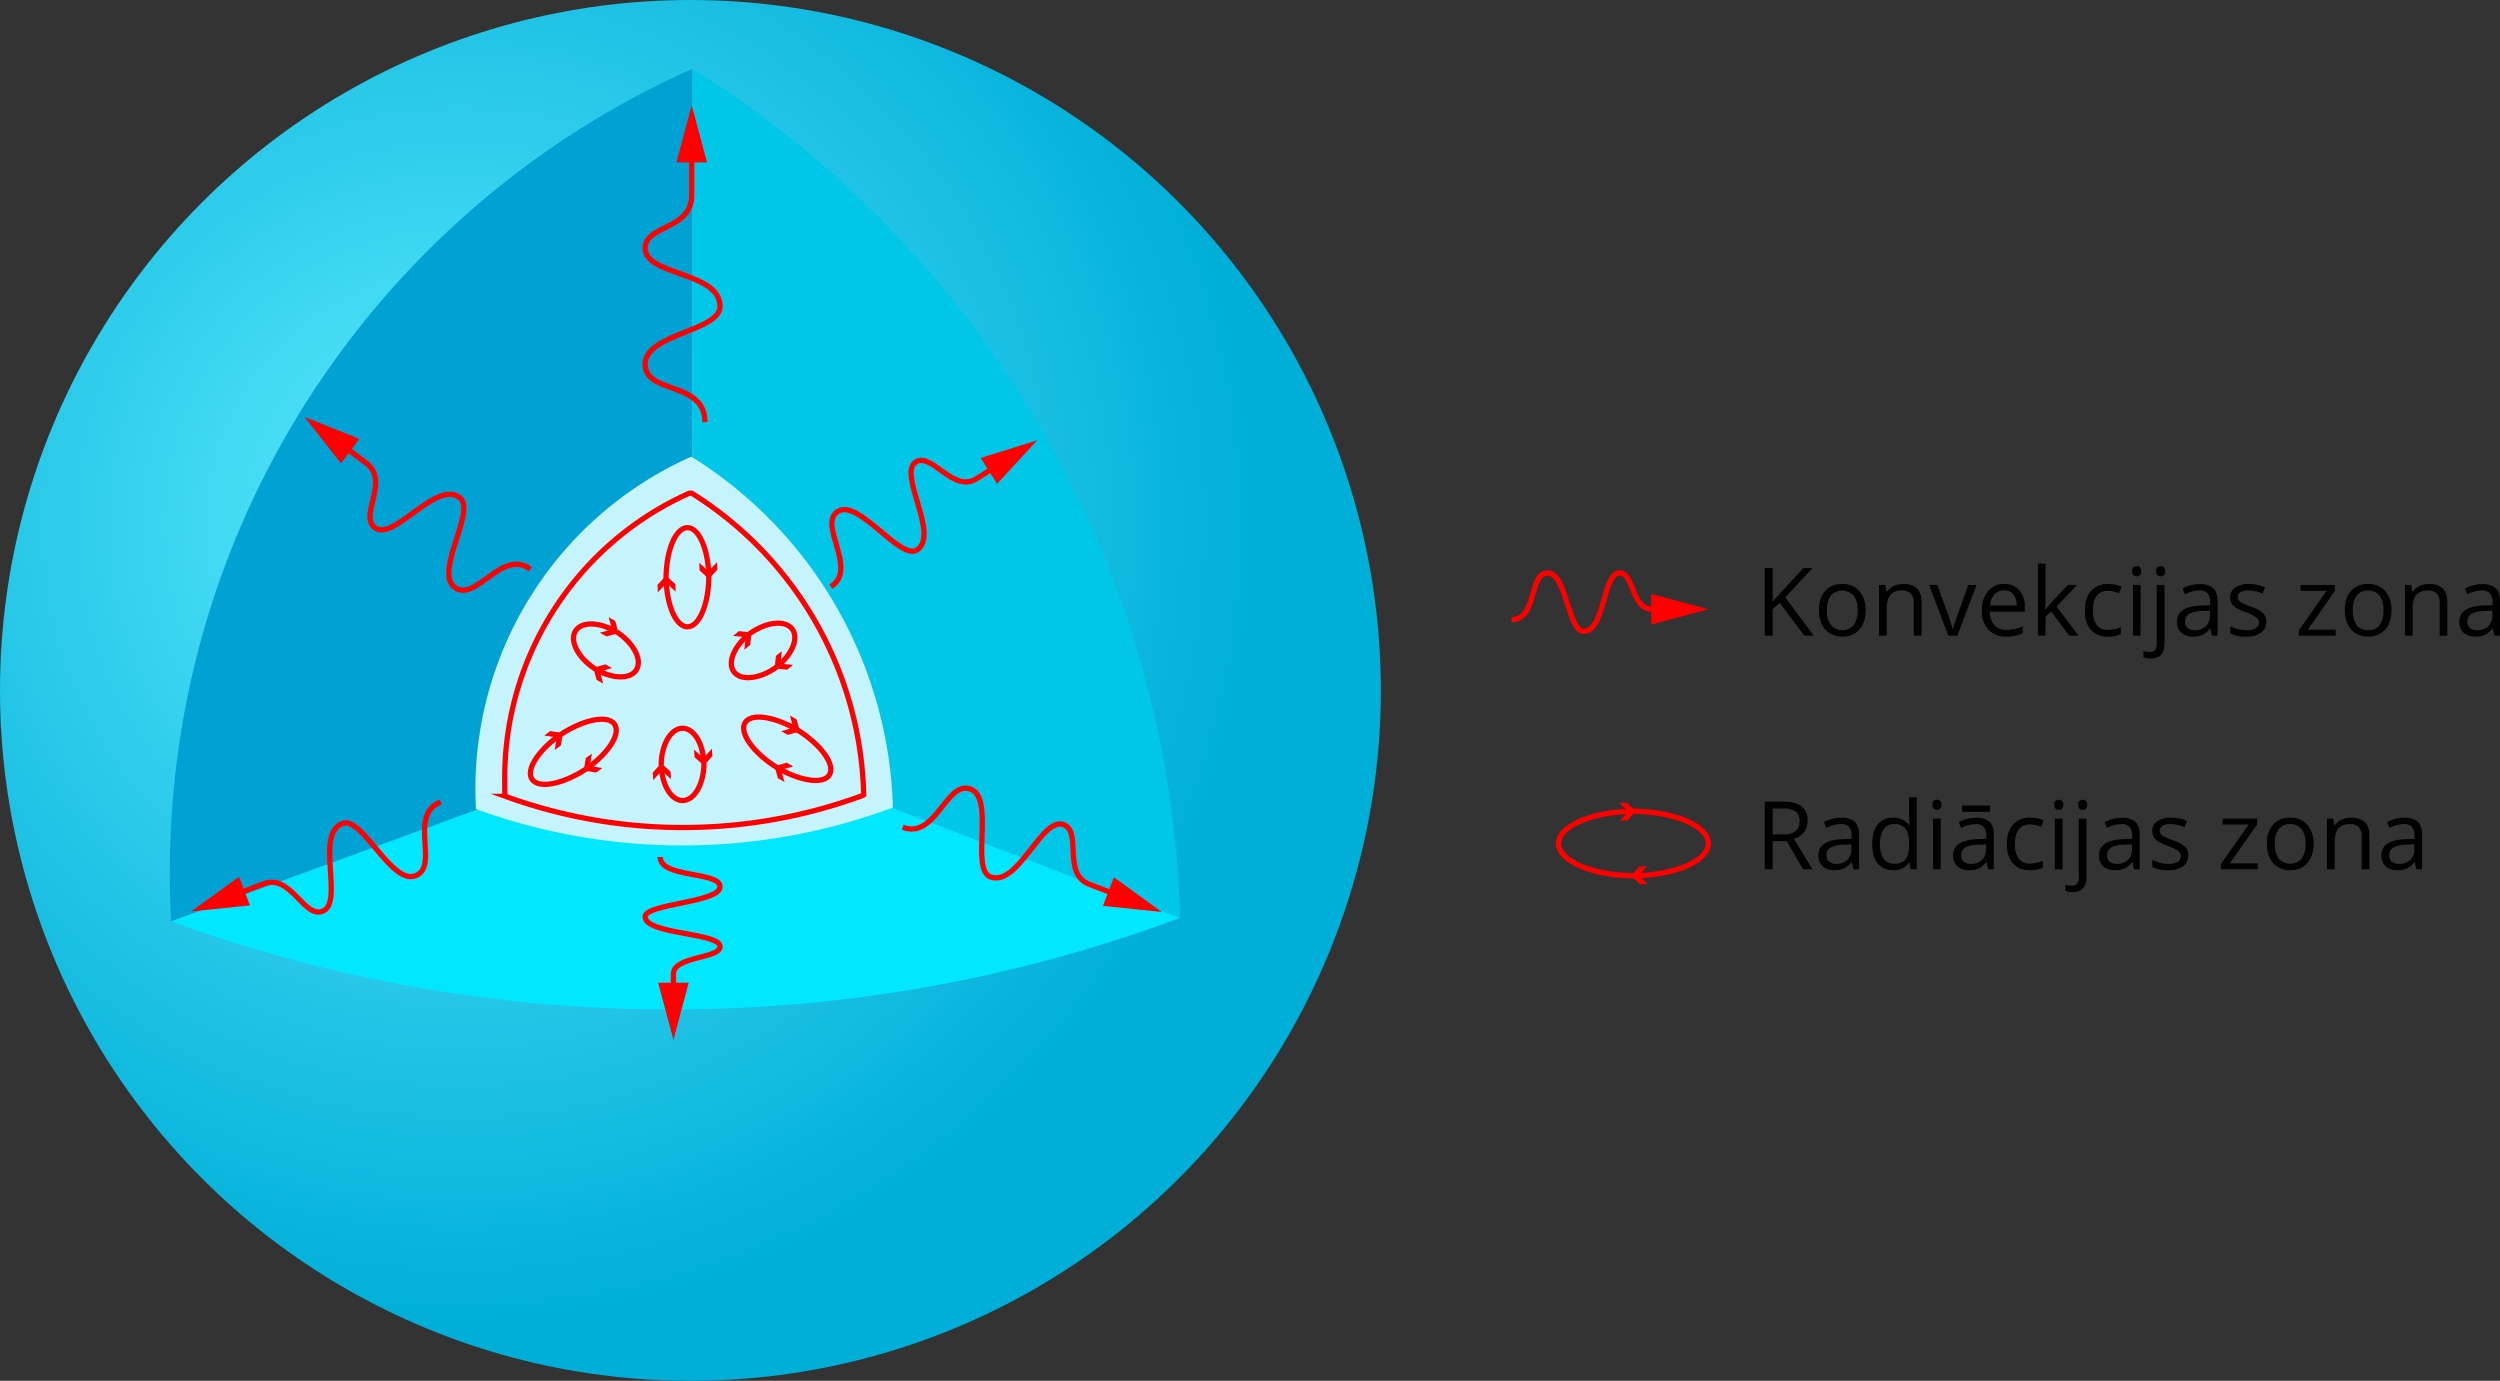 <svg xmlns="http://www.w3.org/2000/svg" xmlns:xlink="http://www.w3.org/1999/xlink" width="949.4" height="524.38" viewBox="0 0 949.4 524.38">
  <rect x="0" y="0" width="949.4" height="524.38" fill="#333333" stroke="none"/>
  <defs>
    <style>
      .cls-1 {
        fill: url(#radial-gradient);
      }

      .cls-2 {
        fill: #00a1d3;
      }

      .cls-3 {
        fill: #00e7ff;
      }

      .cls-4 {
        fill: #00c7e8;
      }

      .cls-5 {
        fill: #c5f4ff;
      }

      .cls-6 {
        fill: none;
        stroke: red;
        stroke-miterlimit: 10;
        stroke-width: 2px;
      }

      .cls-7 {
        fill: red;
      }
    </style>
    <radialGradient id="radial-gradient" cx="174.33" cy="199.04" r="302.13" gradientUnits="userSpaceOnUse">
      <stop offset="0" stop-color="#5fecff"/>
      <stop offset="0.55" stop-color="#29c9e9"/>
      <stop offset="1" stop-color="#00afd8"/>
    </radialGradient>
  </defs>
  <title>65</title>
  <g id="Layer_2" data-name="Layer 2">
    <g id="Layer_1-2" data-name="Layer 1">
      <circle class="cls-1" cx="262.19" cy="262.19" r="262.19"/>
      <path class="cls-2" d="M262.91,26.14V277.8L65,350.06q-.53-9.22-.52-18.59C64.52,195.28,146,78.13,262.91,26.14Z"/>
      <path class="cls-3" d="M448.15,348.55a550.9,550.9,0,0,1-193.35,34.8A551,551,0,0,1,65,349.88l197.87-72.26Z"/>
      <path class="cls-4" d="M448.15,348.67,262.91,277.74V26.08C371.3,93.6,444.38,212.48,448.15,348.67Z"/>
      <path class="cls-5" d="M339.09,306.68h0a162.23,162.23,0,0,0-76.55-133.26v0a138.07,138.07,0,0,0-82,126.19c0,2.57.07,5.14.21,7.68l.1,0A229.26,229.26,0,0,0,339,306.71l.07,0Z"/>
      <path class="cls-6" d="M328,301.86a139,139,0,0,0-65.3-114.56h-.94a118.47,118.47,0,0,0-70.09,108.55c0,2.22,0,4.19.08,6.37l.2.2A197.57,197.57,0,0,0,327.85,302Z"/>
      <g>
        <g>
          <path class="cls-6" d="M252.93,219.85c0-10.76,3.64-19.47,8.13-19.47,4.17,0,7.6,7.51,8.08,17.18"/>
          <polygon class="cls-7" points="265.54 213.73 269.07 216.97 272.32 213.44 272.44 216.32 269.19 219.85 265.66 216.6 265.54 213.73"/>
        </g>
        <g>
          <path class="cls-6" d="M269.19,218.58c0,10.75-3.64,19.47-8.13,19.47-4.17,0-7.6-7.51-8.07-17.19"/>
          <polygon class="cls-7" points="256.58 224.7 253.05 221.45 249.81 224.99 249.69 222.11 252.93 218.58 256.46 221.82 256.58 224.7"/>
        </g>
      </g>
      <g>
        <g>
          <path class="cls-6" d="M619.35,308.05c16.24,0,29.4,5.5,29.4,12.28,0,6.45-11.94,11.75-27.11,12.23"/>
          <polygon class="cls-7" points="625.47 328.95 622.23 332.48 625.76 335.72 622.88 335.85 619.35 332.6 622.6 329.07 625.47 328.95"/>
        </g>
        <g>
          <path class="cls-6" d="M621.27,332.6c-16.24,0-29.4-5.5-29.4-12.27,0-6.46,12-11.76,27.11-12.24"/>
          <polygon class="cls-7" points="615.15 311.7 618.4 308.17 614.86 304.93 617.74 304.81 621.27 308.05 618.03 311.58 615.15 311.7"/>
        </g>
      </g>
      <g>
        <g>
          <path class="cls-6" d="M251.08,290.75c0-7.84,3.64-14.19,8.13-14.19,4.05,0,7.4,5.16,8,11.91"/>
          <polygon class="cls-7" points="263.59 284.69 267.18 287.88 270.36 284.3 270.53 287.17 267.34 290.75 263.76 287.56 263.59 284.69"/>
        </g>
        <g>
          <path class="cls-6" d="M267.34,289.83c0,7.83-3.64,14.19-8.13,14.19-4,0-7.4-5.16-8-11.91"/>
          <polygon class="cls-7" points="254.83 295.89 251.25 292.7 248.06 296.28 247.89 293.41 251.08 289.83 254.66 293.01 254.83 295.89"/>
        </g>
      </g>
      <g>
        <g>
          <path class="cls-6" d="M234.13,239.93c6.58,4.26,9.93,10.76,7.49,14.53-2.19,3.4-8.35,3.41-14.35.27"/>
          <polygon class="cls-7" points="232.42 253.73 227.79 255 229.07 259.62 226.57 258.2 225.29 253.58 229.92 252.3 232.42 253.73"/>
        </g>
        <g>
          <path class="cls-6" d="M226.07,254.08c-6.58-4.26-9.93-10.77-7.49-14.54,2.2-3.39,8.35-3.41,14.36-.26"/>
          <polygon class="cls-7" points="227.78 240.28 232.41 239.01 231.13 234.38 233.64 235.81 234.91 240.43 230.29 241.7 227.78 240.28"/>
        </g>
      </g>
      <g>
        <g>
          <path class="cls-6" d="M294.93,253.31c-6.34,4.6-13.62,5.39-16.26,1.76-2.37-3.28-.17-9,4.92-13.49"/>
          <polygon class="cls-7" points="282.68 246.75 283.15 241.97 278.38 241.5 280.61 239.67 285.38 240.15 284.9 244.92 282.68 246.75"/>
        </g>
        <g>
          <path class="cls-6" d="M284.63,240.7c6.34-4.61,13.62-5.39,16.26-1.76,2.38,3.27.18,9-4.92,13.49"/>
          <polygon class="cls-7" points="296.89 247.26 296.41 252.03 301.18 252.51 298.95 254.33 294.18 253.85 294.66 249.08 296.89 247.26"/>
        </g>
      </g>
      <g>
        <g>
          <path class="cls-6" d="M302.7,277.11c9.14,5.66,14.64,13.35,12.27,17.17-2.19,3.54-10.39,2.5-18.86-2.19"/>
          <polygon class="cls-7" points="301.26 291.05 296.64 292.34 297.94 296.96 295.43 295.55 294.14 290.93 298.75 289.64 301.26 291.05"/>
        </g>
        <g>
          <path class="cls-6" d="M295.22,291.6c-9.15-5.67-14.64-13.35-12.27-17.17,2.19-3.54,10.38-2.51,18.86,2.19"/>
          <polygon class="cls-7" points="296.65 277.66 301.27 276.37 299.98 271.75 302.49 273.16 303.78 277.78 299.16 279.07 296.65 277.66"/>
        </g>
      </g>
      <g>
        <g>
          <path class="cls-6" d="M222.75,291.92c-9,5.95-18.24,7.74-20.72,4-2.31-3.47,2.05-10.48,9.85-16.23"/>
          <polygon class="cls-7" points="210.67 284.81 211.42 280.07 206.68 279.32 209.01 277.63 213.75 278.38 213 283.11 210.67 284.81"/>
        </g>
        <g>
          <path class="cls-6" d="M212.69,279.08c9-5.95,18.24-7.74,20.72-4,2.31,3.47-2,10.49-9.85,16.23"/>
          <polygon class="cls-7" points="224.77 286.2 224.01 290.93 228.75 291.68 226.42 293.38 221.69 292.63 222.44 287.89 224.77 286.2"/>
        </g>
      </g>
      <g>
        <path class="cls-6" d="M267.71,160.3c0-15.69-22.72-10.43-22.72-22s28.44-12.46,28.44-22c0-13.14-28.44-11.6-28.44-22,0-8.93,17.69-7,17.69-20.07V57.71"/>
        <polygon class="cls-7" points="268.49 61.68 262.68 39.99 256.87 61.68 268.49 61.68"/>
      </g>
      <g>
        <path class="cls-6" d="M574.07,235.29c9.74,0,6.48-17.71,13.66-17.71s7.73,22.16,13.66,22.16c8.16,0,7.2-22.16,13.66-22.16,5.54,0,4.37,13.79,12.46,13.79H631"/>
        <polygon class="cls-7" points="627.07 237.18 648.75 231.37 627.07 225.56 627.07 237.18"/>
      </g>
      <g>
        <path class="cls-6" d="M250.71,325.45c0,8.09,22.72,5.38,22.72,11.34S245,343.21,245,348.13c0,6.78,28.44,6,28.44,11.34,0,4.6-17.69,3.63-17.69,10.34v7.36"/>
        <polygon class="cls-7" points="249.93 373.2 255.74 394.88 261.55 373.2 249.93 373.2"/>
      </g>
      <g>
        <path class="cls-6" d="M342.82,314.15c12.6,4.81,16.49-18,25.77-14.48s-.15,30.39,7.51,33.32c10.55,4,19.47-23,27.81-19.83,7.17,2.73-.66,18.68,9.8,22.68L424.62,340"/>
        <polygon class="cls-7" points="418.85 344.02 441.18 346.33 423 333.16 418.85 344.02"/>
      </g>
      <g>
        <path class="cls-6" d="M167.36,304.57c-12.59,4.81-.27,24.43-9.56,28s-20.14-22.76-27.8-19.84c-10.55,4,.83,30.13-7.52,33.32-7.17,2.73-12-14.37-22.42-10.38l-10.91,4.16"/>
        <polygon class="cls-7" points="90.77 332.97 72.59 346.13 94.92 343.83 90.77 332.97"/>
      </g>
      <g>
        <path class="cls-6" d="M315.52,222.78c10.57-6.69-5.13-23.65,2.67-28.58s23.6,18.72,30,14.65c8.85-5.61-7.4-29-.4-33.42,6-3.81,14.21,11.94,23,6.39l8.08-5.12"/>
        <polygon class="cls-7" points="378.66 183.73 393.87 167.22 372.44 173.91 378.66 183.73"/>
      </g>
      <g>
        <path class="cls-6" d="M201.41,216.17c-10.8-8.07-20.79,12.84-28.75,6.89s8.46-29.19,1.89-34.11c-9.05-6.76-25,16.82-32.18,11.47-6.14-4.59,5.75-17.79-3.22-24.49l-9.35-7"/>
        <polygon class="cls-7" points="136.45 166.65 115.6 158.33 129.49 175.96 136.45 166.65"/>
      </g>
      <g>
        <path d="M688.75,241.4h-3.52l-9.37-12.46-2.68,2.39V241.4h-3V215.7h3v12.74l11.65-12.74h3.53L678,226.86Z"/>
        <path d="M708.47,231.75q0,4.71-2.37,7.35a8.34,8.34,0,0,1-6.56,2.65,8.69,8.69,0,0,1-4.59-1.21,8.07,8.07,0,0,1-3.09-3.48,12.14,12.14,0,0,1-1.09-5.31q0-4.71,2.36-7.34a8.34,8.34,0,0,1,6.54-2.63,8.16,8.16,0,0,1,6.42,2.69A10.57,10.57,0,0,1,708.47,231.75Zm-14.68,0a9.16,9.16,0,0,0,1.48,5.62,5.85,5.85,0,0,0,8.69,0,9.09,9.09,0,0,0,1.49-5.63,8.94,8.94,0,0,0-1.49-5.58,6,6,0,0,0-8.71,0A9.06,9.06,0,0,0,693.79,231.75Z"/>
        <path d="M726.77,241.4V228.94a5,5,0,0,0-1.07-3.52,4.4,4.4,0,0,0-3.36-1.16,5.55,5.55,0,0,0-4.43,1.63c-.94,1.09-1.4,2.89-1.4,5.4V241.4h-2.92V222.13H716l.47,2.64h.15a5.89,5.89,0,0,1,2.51-2.21,8.19,8.19,0,0,1,3.6-.78,7.32,7.32,0,0,1,5.24,1.68q1.76,1.68,1.76,5.37V241.4Z"/>
        <path d="M739.9,241.4l-7.31-19.27h3.13l4.15,11.43q1.39,4,1.65,5.2h.14c.13-.62.54-1.91,1.22-3.86s2.22-6.21,4.62-12.77h3.12l-7.31,19.27Z"/>
        <path d="M761.86,241.75a8.85,8.85,0,0,1-6.74-2.6,10.07,10.07,0,0,1-2.47-7.23,11.18,11.18,0,0,1,2.29-7.4,7.61,7.61,0,0,1,6.16-2.74,7.24,7.24,0,0,1,5.73,2.38,9.13,9.13,0,0,1,2.11,6.29v1.84H755.67a7.66,7.66,0,0,0,1.71,5.15A5.94,5.94,0,0,0,762,239.2a15.41,15.41,0,0,0,6.15-1.3v2.6a14.82,14.82,0,0,1-2.92,1A16.69,16.69,0,0,1,761.86,241.75Zm-.79-17.53a4.76,4.76,0,0,0-3.7,1.52,6.92,6.92,0,0,0-1.63,4.18h10.07a6.43,6.43,0,0,0-1.23-4.23A4.32,4.32,0,0,0,761.07,224.22Z"/>
        <path d="M776.8,231.54a32.66,32.66,0,0,1,2.3-2.82l6.22-6.59h3.47L781,230.34l8.35,11.06H785.8l-6.8-9.11-2.2,1.9v7.21h-2.88V214.05h2.88v14.5c0,.64,0,1.64-.14,3Z"/>
        <path d="M800.51,241.75a8.22,8.22,0,0,1-6.48-2.58q-2.29-2.56-2.29-7.28t2.33-7.47a8.37,8.37,0,0,1,6.63-2.64,13.07,13.07,0,0,1,2.78.3,9.16,9.16,0,0,1,2.18.7l-.89,2.48a13.74,13.74,0,0,0-2.11-.64,9.55,9.55,0,0,0-2-.26q-5.86,0-5.87,7.49a8.87,8.87,0,0,0,1.44,5.45,5,5,0,0,0,4.24,1.9,12.82,12.82,0,0,0,4.94-1v2.59A10.5,10.5,0,0,1,800.51,241.75Z"/>
        <path d="M809.7,216.91a1.93,1.93,0,0,1,.5-1.47,1.69,1.69,0,0,1,1.23-.46,1.73,1.73,0,0,1,1.21.47,2.36,2.36,0,0,1,0,2.93,1.7,1.7,0,0,1-1.21.48,1.67,1.67,0,0,1-1.23-.48A2,2,0,0,1,809.7,216.91Zm3.17,24.49H810V222.13h2.92Z"/>
        <path d="M816.72,250.05a7.07,7.07,0,0,1-2.71-.44v-2.38a8.4,8.4,0,0,0,2.39.36,2.48,2.48,0,0,0,2-.75,3.43,3.43,0,0,0,.65-2.28V222.13H822v22.22Q822,250.05,816.72,250.05Zm2.09-33.14a1.93,1.93,0,0,1,.49-1.47,1.72,1.72,0,0,1,1.23-.46,1.76,1.76,0,0,1,1.22.47,2.36,2.36,0,0,1,0,2.93,1.72,1.72,0,0,1-1.22.48,1.7,1.7,0,0,1-1.23-.48A2,2,0,0,1,818.81,216.91Z"/>
        <path d="M840,241.4l-.58-2.74h-.14a8.16,8.16,0,0,1-2.88,2.45,8.67,8.67,0,0,1-3.57.64,6.4,6.4,0,0,1-4.49-1.48,5.35,5.35,0,0,1-1.63-4.2q0-5.83,9.33-6.12l3.27-.1v-1.2a4.86,4.86,0,0,0-1-3.34,4,4,0,0,0-3.12-1.09,12.78,12.78,0,0,0-5.45,1.48l-.9-2.23a13.4,13.4,0,0,1,3.12-1.21,13.22,13.22,0,0,1,3.4-.44,7.35,7.35,0,0,1,5.11,1.53c1.11,1,1.66,2.65,1.66,4.9V241.4Zm-6.59-2.06a6,6,0,0,0,4.28-1.49,5.56,5.56,0,0,0,1.55-4.19v-1.74l-2.91.13a10.57,10.57,0,0,0-5,1.08,3.25,3.25,0,0,0-1.54,3,3,3,0,0,0,1,2.41A4,4,0,0,0,833.42,239.34Z"/>
        <path d="M860.61,236.14a4.83,4.83,0,0,1-2,4.15,9.45,9.45,0,0,1-5.63,1.46,12.18,12.18,0,0,1-6-1.21v-2.71a14.22,14.22,0,0,0,3,1.11,12.51,12.51,0,0,0,3.07.4,6.92,6.92,0,0,0,3.52-.73,2.41,2.41,0,0,0,1.23-2.22,2.44,2.44,0,0,0-1-1.93,15.64,15.64,0,0,0-3.8-1.89,20,20,0,0,1-3.83-1.75,5.2,5.2,0,0,1-1.68-1.69,4.42,4.42,0,0,1-.56-2.27,4.33,4.33,0,0,1,1.92-3.72,8.91,8.91,0,0,1,5.25-1.36,15.29,15.29,0,0,1,6.09,1.27l-1,2.37a13.92,13.92,0,0,0-5.26-1.2,6.11,6.11,0,0,0-3.13.65,2,2,0,0,0-1,1.8,2.18,2.18,0,0,0,.4,1.32,3.85,3.85,0,0,0,1.27,1,28.12,28.12,0,0,0,3.37,1.43,12.71,12.71,0,0,1,4.64,2.51A4.43,4.43,0,0,1,860.61,236.14Z"/>
        <path d="M887,241.4h-14v-2l10.51-15h-9.86v-2.27h13.06v2.27L876.4,239.13H887Z"/>
        <path d="M908.18,231.75q0,4.71-2.38,7.35a8.32,8.32,0,0,1-6.55,2.65,8.67,8.67,0,0,1-4.59-1.21,8,8,0,0,1-3.09-3.48,12.14,12.14,0,0,1-1.09-5.31q0-4.71,2.35-7.34a8.34,8.34,0,0,1,6.54-2.63,8.17,8.17,0,0,1,6.43,2.69A10.62,10.62,0,0,1,908.18,231.75Zm-14.68,0a9.09,9.09,0,0,0,1.48,5.62,5.12,5.12,0,0,0,4.34,1.94,5.17,5.17,0,0,0,4.35-1.93,9.09,9.09,0,0,0,1.48-5.63,9,9,0,0,0-1.48-5.58,5.22,5.22,0,0,0-4.39-1.91,5.13,5.13,0,0,0-4.32,1.88A9.06,9.06,0,0,0,893.5,231.75Z"/>
        <path d="M926.48,241.4V228.94a5,5,0,0,0-1.08-3.52,4.36,4.36,0,0,0-3.35-1.16,5.52,5.52,0,0,0-4.43,1.63q-1.41,1.63-1.41,5.4V241.4h-2.92V222.13h2.38l.47,2.64h.14a6,6,0,0,1,2.51-2.21,8.2,8.2,0,0,1,3.61-.78,7.33,7.33,0,0,1,5.24,1.68q1.75,1.68,1.75,5.37V241.4Z"/>
        <path d="M947.24,241.4l-.58-2.74h-.14a8.24,8.24,0,0,1-2.88,2.45,8.72,8.72,0,0,1-3.58.64,6.42,6.42,0,0,1-4.49-1.48,5.38,5.38,0,0,1-1.62-4.2q0-5.83,9.33-6.12l3.27-.1v-1.2a4.86,4.86,0,0,0-1-3.34,4,4,0,0,0-3.12-1.09A12.74,12.74,0,0,0,937,225.7l-.9-2.23a13.4,13.4,0,0,1,3.12-1.21,13.17,13.17,0,0,1,3.4-.44,7.35,7.35,0,0,1,5.11,1.53c1.1,1,1.66,2.65,1.66,4.9V241.4Zm-6.6-2.06a5.93,5.93,0,0,0,4.28-1.49,5.53,5.53,0,0,0,1.56-4.19v-1.74l-2.92.13a10.6,10.6,0,0,0-5,1.08,3.26,3.26,0,0,0-1.53,3,3,3,0,0,0,1,2.41A4,4,0,0,0,940.64,239.34Z"/>
      </g>
      <g>
        <path d="M673.18,319.44v10.68h-3v-25.7h7c3.15,0,5.48.61,7,1.81a6.57,6.57,0,0,1,2.26,5.45q0,5.1-5.17,6.89l7,11.55h-3.53l-6.22-10.68Zm0-2.57h4.09a7,7,0,0,0,4.64-1.26,4.66,4.66,0,0,0,1.48-3.77,4.29,4.29,0,0,0-1.5-3.67,8.18,8.18,0,0,0-4.83-1.13h-3.88Z"/>
        <path d="M703.85,330.12l-.58-2.74h-.14a8.05,8.05,0,0,1-2.88,2.45,8.67,8.67,0,0,1-3.57.64,6.44,6.44,0,0,1-4.49-1.47,5.38,5.38,0,0,1-1.63-4.2q0-5.83,9.33-6.12l3.27-.11v-1.19a4.89,4.89,0,0,0-1-3.35,4,4,0,0,0-3.12-1.08,12.64,12.64,0,0,0-5.45,1.48l-.9-2.24a13.86,13.86,0,0,1,3.12-1.21,13.68,13.68,0,0,1,3.4-.44,7.35,7.35,0,0,1,5.11,1.53Q706,313.6,706,317v13.15Zm-6.59-2.05a5.92,5.92,0,0,0,4.28-1.5,5.54,5.54,0,0,0,1.55-4.18v-1.74l-2.91.12a10.53,10.53,0,0,0-5,1.08,3.25,3.25,0,0,0-1.54,3,3,3,0,0,0,1,2.41A4,4,0,0,0,697.26,328.07Z"/>
        <path d="M725.14,327.54H725a6.86,6.86,0,0,1-6.05,2.93,7.16,7.16,0,0,1-5.88-2.58q-2.1-2.58-2.1-7.35t2.11-7.4a7.09,7.09,0,0,1,5.87-2.63,7,7,0,0,1,6,2.84h.23l-.12-1.39-.07-1.35v-7.84h2.92v27.35h-2.38Zm-5.84.49a5.28,5.28,0,0,0,4.33-1.63q1.35-1.62,1.35-5.24v-.62c0-2.73-.46-4.68-1.36-5.84a5.17,5.17,0,0,0-4.35-1.75,4.44,4.44,0,0,0-3.93,2,9.92,9.92,0,0,0-1.37,5.64,9.51,9.51,0,0,0,1.36,5.57A4.58,4.58,0,0,0,719.3,328Z"/>
        <path d="M733.84,305.64a1.93,1.93,0,0,1,.49-1.47,1.73,1.73,0,0,1,1.23-.47,1.7,1.7,0,0,1,1.21.48,1.89,1.89,0,0,1,.51,1.46,1.92,1.92,0,0,1-.51,1.46,1.76,1.76,0,0,1-2.44,0A2,2,0,0,1,733.84,305.64ZM737,330.12h-2.92V310.86H737Z"/>
        <path d="M755,330.12l-.58-2.74h-.14a8.14,8.14,0,0,1-2.88,2.45,8.72,8.72,0,0,1-3.58.64,6.46,6.46,0,0,1-4.49-1.47,5.41,5.41,0,0,1-1.62-4.2q0-5.83,9.33-6.12l3.27-.11v-1.19a4.89,4.89,0,0,0-1-3.35,4,4,0,0,0-3.12-1.08,12.6,12.6,0,0,0-5.45,1.48l-.9-2.24A13.86,13.86,0,0,1,747,311a13.62,13.62,0,0,1,3.4-.44,7.35,7.35,0,0,1,5.11,1.53c1.1,1,1.66,2.65,1.66,4.9v13.15Zm-6.6-2.05a5.89,5.89,0,0,0,4.28-1.5,5.51,5.51,0,0,0,1.56-4.18v-1.74l-2.92.12a10.6,10.6,0,0,0-5,1.08,3.26,3.26,0,0,0-1.53,3,3,3,0,0,0,1,2.41A4,4,0,0,0,748.44,328.07Zm-3.25-22.17h10.55v2.41H745.19Z"/>
        <path d="M770.91,330.47a8.21,8.21,0,0,1-6.48-2.57q-2.29-2.58-2.29-7.29c0-3.22.77-5.71,2.33-7.47a8.36,8.36,0,0,1,6.63-2.63,13.82,13.82,0,0,1,2.78.29,9.11,9.11,0,0,1,2.18.71l-.9,2.48a13.08,13.08,0,0,0-2.11-.65,9.32,9.32,0,0,0-2-.25q-5.87,0-5.87,7.49a9,9,0,0,0,1.43,5.45,5,5,0,0,0,4.25,1.9,13,13,0,0,0,4.94-1v2.58A10.5,10.5,0,0,1,770.91,330.47Z"/>
        <path d="M780.1,305.64a1.93,1.93,0,0,1,.5-1.47,1.7,1.7,0,0,1,1.23-.47,1.72,1.72,0,0,1,1.21.48,1.89,1.89,0,0,1,.51,1.46,1.92,1.92,0,0,1-.51,1.46,1.68,1.68,0,0,1-1.21.49,1.63,1.63,0,0,1-1.23-.49A2,2,0,0,1,780.1,305.64Zm3.17,24.48h-2.92V310.86h2.92Z"/>
        <path d="M787.12,338.77a7.07,7.07,0,0,1-2.71-.44V336a8.75,8.75,0,0,0,2.39.35,2.5,2.5,0,0,0,2-.75,3.38,3.38,0,0,0,.64-2.27V310.86h2.92v22.22Q792.37,338.77,787.12,338.77Zm2.09-33.13a1.93,1.93,0,0,1,.49-1.47,1.73,1.73,0,0,1,1.23-.47,1.7,1.7,0,0,1,1.21.48,1.89,1.89,0,0,1,.51,1.46,1.92,1.92,0,0,1-.51,1.46,1.76,1.76,0,0,1-2.44,0A2,2,0,0,1,789.21,305.64Z"/>
        <path d="M810.41,330.12l-.58-2.74h-.14a8.05,8.05,0,0,1-2.88,2.45,8.67,8.67,0,0,1-3.57.64,6.49,6.49,0,0,1-4.5-1.47,5.41,5.41,0,0,1-1.62-4.2q0-5.83,9.33-6.12l3.27-.11v-1.19a4.89,4.89,0,0,0-1-3.35,4,4,0,0,0-3.12-1.08,12.6,12.6,0,0,0-5.45,1.48l-.9-2.24A13.86,13.86,0,0,1,802.4,311a13.68,13.68,0,0,1,3.4-.44,7.35,7.35,0,0,1,5.11,1.53q1.67,1.53,1.66,4.9v13.15Zm-6.59-2.05a5.92,5.92,0,0,0,4.28-1.5,5.54,5.54,0,0,0,1.55-4.18v-1.74l-2.92.12a10.52,10.52,0,0,0-5,1.08,3.25,3.25,0,0,0-1.54,3,3,3,0,0,0,1,2.41A4,4,0,0,0,803.82,328.07Z"/>
        <path d="M831,324.87a4.85,4.85,0,0,1-2,4.15,9.47,9.47,0,0,1-5.63,1.45,12.25,12.25,0,0,1-6-1.21v-2.71a14.52,14.52,0,0,0,3,1.11,12.48,12.48,0,0,0,3.07.41,7,7,0,0,0,3.52-.73,2.51,2.51,0,0,0,.25-4.15,14.93,14.93,0,0,0-3.8-1.89,20.65,20.65,0,0,1-3.83-1.75,5.26,5.26,0,0,1-1.69-1.7,4.5,4.5,0,0,1-.55-2.26,4.33,4.33,0,0,1,1.92-3.72,8.89,8.89,0,0,1,5.25-1.36,15.4,15.4,0,0,1,6.08,1.26l-1,2.37a14.13,14.13,0,0,0-5.26-1.19,6.11,6.11,0,0,0-3.13.65,2,2,0,0,0-1,1.79,2.19,2.19,0,0,0,.39,1.32,4,4,0,0,0,1.28,1,27.82,27.82,0,0,0,3.37,1.42,12.55,12.55,0,0,1,4.64,2.52A4.43,4.43,0,0,1,831,324.87Z"/>
        <path d="M857.43,330.12h-14v-2l10.52-15H844.1v-2.26h13.07v2.26l-10.38,14.74h10.64Z"/>
        <path d="M878.58,320.47a10.64,10.64,0,0,1-2.38,7.36,8.36,8.36,0,0,1-6.55,2.64,8.64,8.64,0,0,1-4.59-1.21,8,8,0,0,1-3.1-3.48,12.22,12.22,0,0,1-1.09-5.31,10.63,10.63,0,0,1,2.36-7.34,8.33,8.33,0,0,1,6.54-2.62,8.14,8.14,0,0,1,6.42,2.68A10.59,10.59,0,0,1,878.58,320.47Zm-14.68,0a9.2,9.2,0,0,0,1.47,5.63,5.88,5.88,0,0,0,8.7,0,9.14,9.14,0,0,0,1.48-5.64,9,9,0,0,0-1.48-5.58,5.24,5.24,0,0,0-4.39-1.91,5.13,5.13,0,0,0-4.32,1.88A9,9,0,0,0,863.9,320.47Z"/>
        <path d="M896.87,330.12V317.66a5,5,0,0,0-1.07-3.52,4.37,4.37,0,0,0-3.36-1.16,5.51,5.51,0,0,0-4.42,1.64q-1.41,1.63-1.41,5.4v10.1h-2.92V310.86h2.37l.48,2.63h.14a5.92,5.92,0,0,1,2.51-2.2,8.2,8.2,0,0,1,3.61-.78,7.33,7.33,0,0,1,5.23,1.67c1.18,1.12,1.76,2.91,1.76,5.37v12.57Z"/>
        <path d="M917.63,330.12l-.58-2.74h-.14a8.12,8.12,0,0,1-2.87,2.45,8.75,8.75,0,0,1-3.58.64A6.46,6.46,0,0,1,906,329a5.41,5.41,0,0,1-1.62-4.2q0-5.83,9.33-6.12l3.27-.11v-1.19a4.89,4.89,0,0,0-1-3.35,4,4,0,0,0-3.12-1.08,12.67,12.67,0,0,0-5.45,1.48l-.89-2.24a13.86,13.86,0,0,1,3.12-1.21,13.62,13.62,0,0,1,3.4-.44,7.35,7.35,0,0,1,5.11,1.53c1.1,1,1.66,2.65,1.66,4.9v13.15ZM911,328.07a5.89,5.89,0,0,0,4.28-1.5,5.51,5.51,0,0,0,1.56-4.18v-1.74l-2.92.12a10.6,10.6,0,0,0-5,1.08,3.27,3.27,0,0,0-1.54,3,3,3,0,0,0,1,2.41A4,4,0,0,0,911,328.07Z"/>
      </g>
    </g>
  </g>
</svg>
